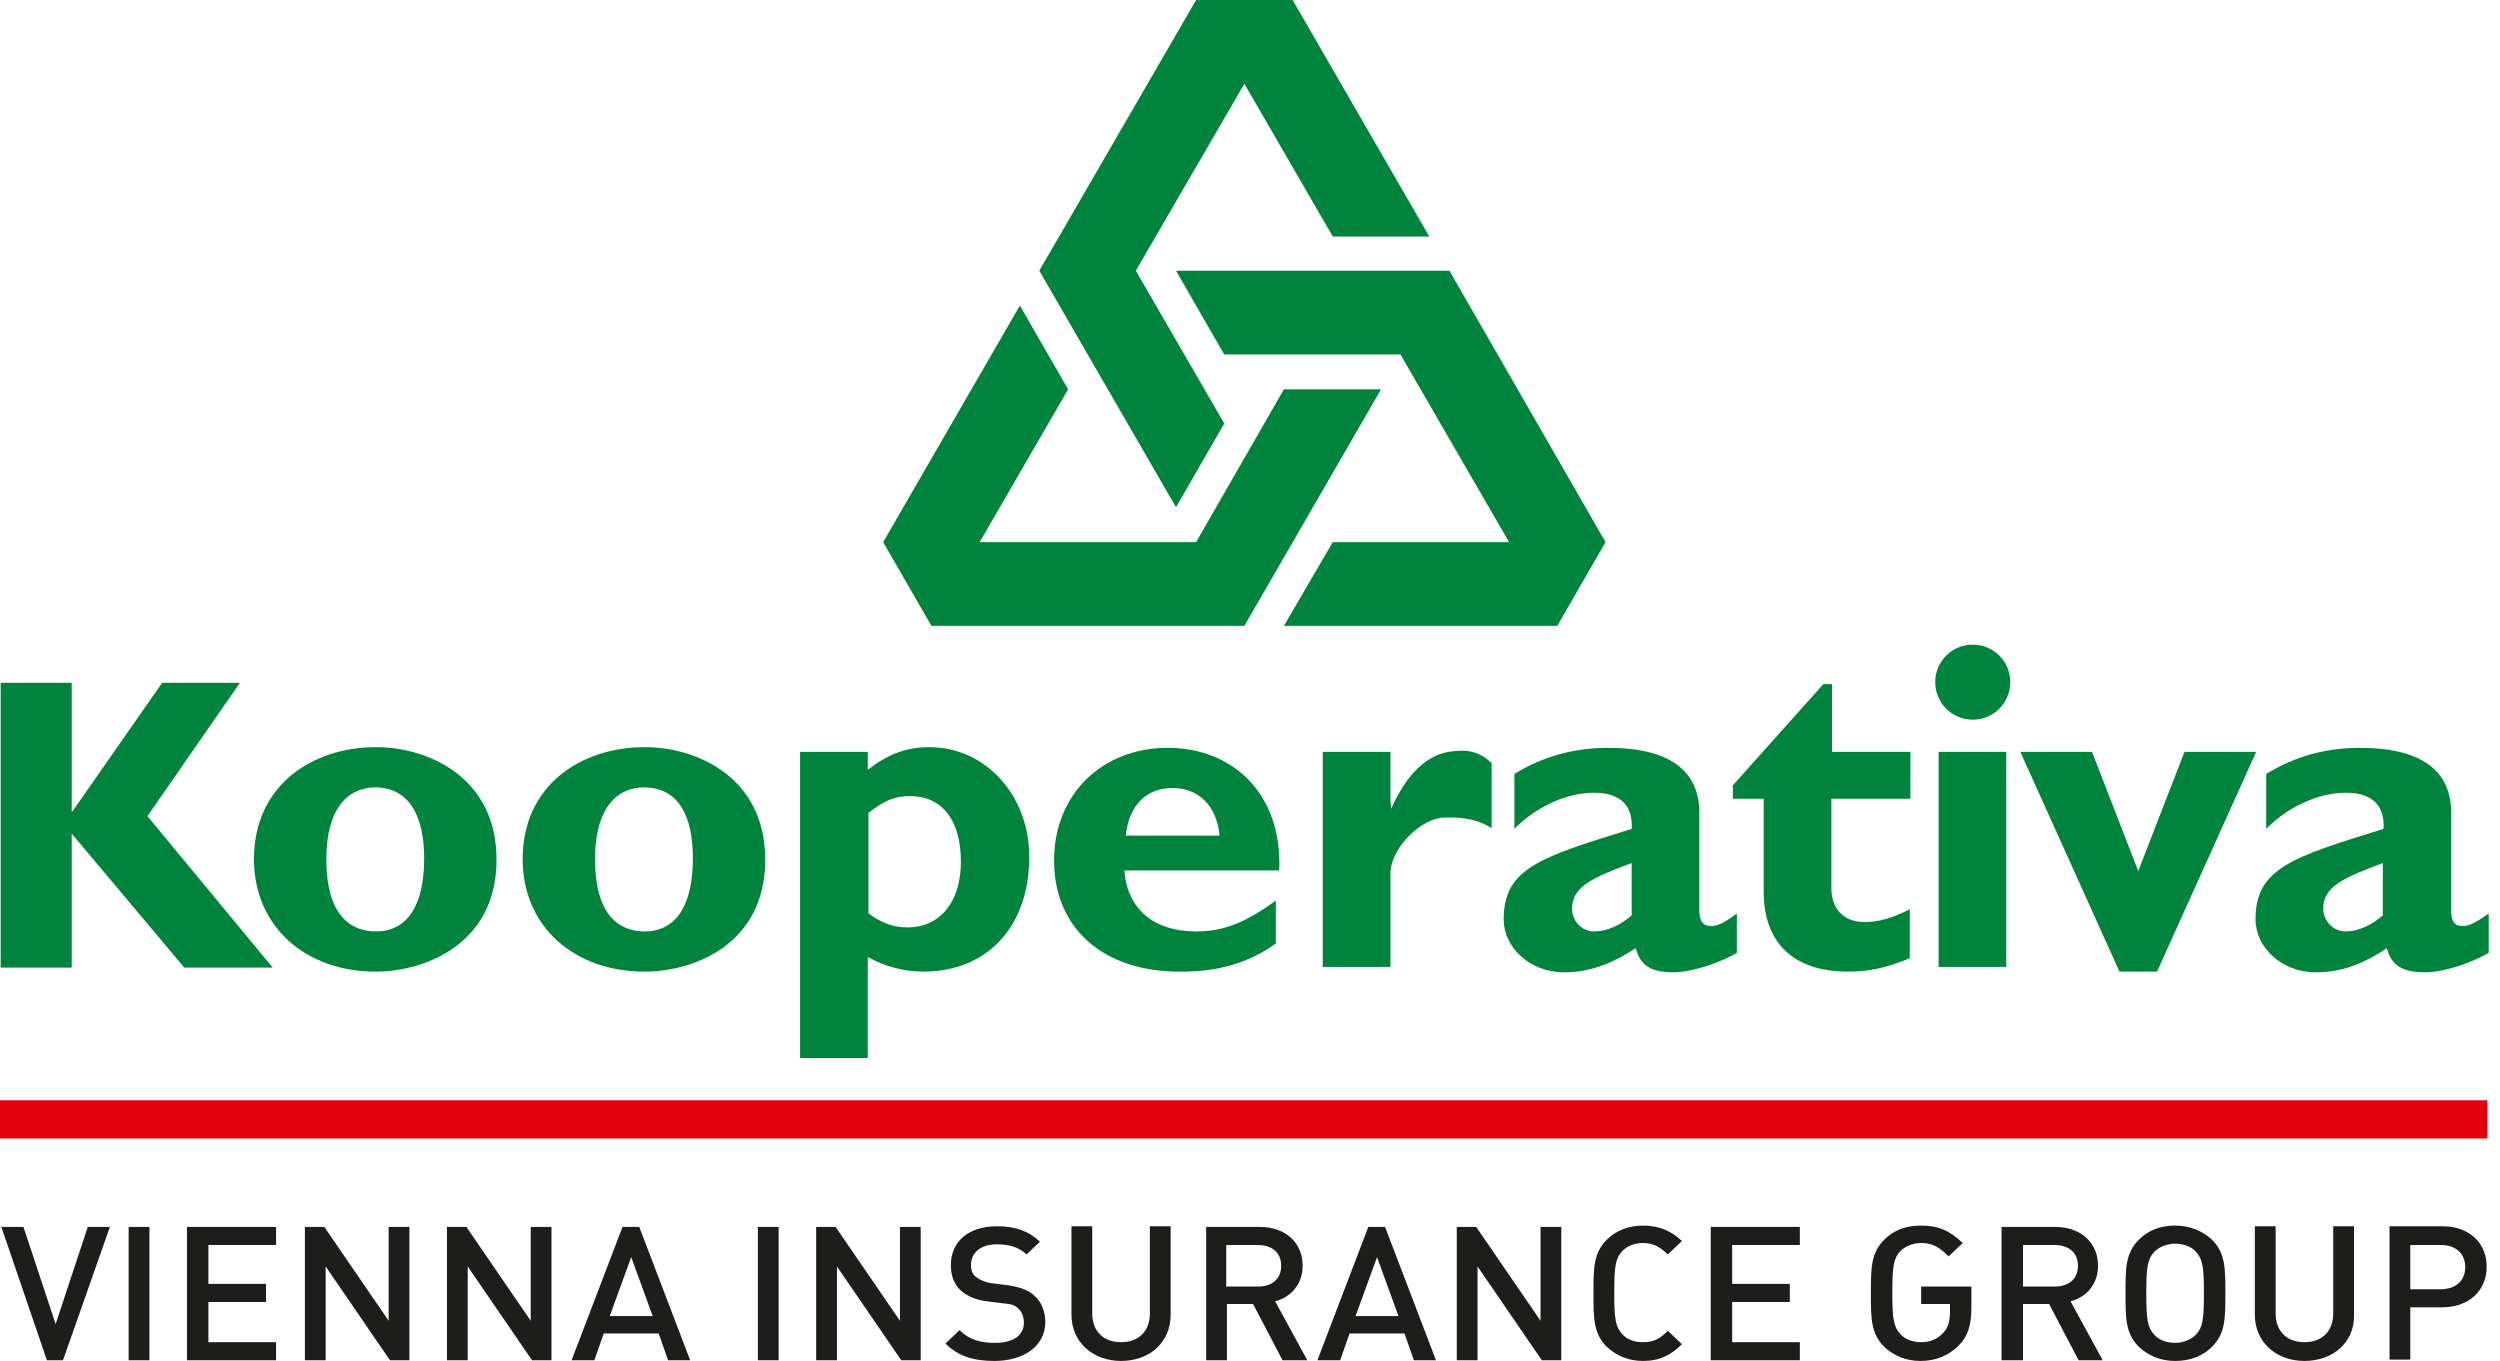 <svg width="169" height="92" viewBox="0 0 169 92" fill="none" xmlns="http://www.w3.org/2000/svg">
<path d="M9.966 55.173L18.436 65.41H12.457L4.847 56.351V65.41H0.045V46.158H4.847V54.856H4.892L10.962 46.158H16.217L9.966 55.173Z" fill="#00843D"/>
<path d="M33.566 58.117C33.566 52.545 28.945 50.507 25.412 50.507C21.109 50.507 17.168 53.089 17.168 58.072C17.168 62.647 20.656 65.682 25.412 65.682C28.583 65.682 33.566 63.915 33.566 58.117ZM28.674 58.027C28.674 61.197 27.541 62.964 25.412 62.964C23.691 62.964 22.06 61.877 22.06 58.072C22.06 54.765 23.419 53.225 25.412 53.225C27.677 53.27 28.674 55.173 28.674 58.027Z" fill="#00843D"/>
<path d="M51.73 58.117C51.73 52.545 47.11 50.507 43.577 50.507C39.273 50.507 35.332 53.089 35.332 58.072C35.332 62.647 38.82 65.682 43.577 65.682C46.793 65.682 51.73 63.915 51.73 58.117ZM46.838 58.027C46.838 61.197 45.706 62.964 43.577 62.964C41.855 62.964 40.224 61.877 40.224 58.072C40.224 54.765 41.584 53.225 43.577 53.225C45.887 53.27 46.838 55.173 46.838 58.027Z" fill="#00843D"/>
<path d="M58.661 50.824H54.086V71.525H58.661V64.685C59.748 65.32 61.107 65.682 62.42 65.682C66.724 65.682 69.578 62.647 69.578 57.936C69.578 53.723 66.588 50.507 62.828 50.507C61.243 50.507 59.974 51.005 58.661 52.047V50.824ZM58.661 54.992C59.793 54.086 60.518 53.814 61.514 53.814C63.689 53.814 64.957 55.445 64.957 58.253C64.957 60.971 63.553 62.692 61.333 62.692C60.427 62.692 59.612 62.42 58.706 61.741V54.992H58.661Z" fill="#00843D"/>
<path d="M86.247 60.88C84.118 62.42 82.669 62.964 80.857 62.964C77.958 62.964 76.191 61.424 76.01 58.842H86.474C86.7 53.542 83.212 50.552 78.954 50.552C74.47 50.552 71.254 53.723 71.254 58.163C71.254 62.738 74.56 65.682 79.724 65.682C80.857 65.682 83.62 65.682 86.247 63.779V60.88ZM76.1 56.486C76.327 54.448 77.459 53.27 79.271 53.27C81.038 53.27 82.261 54.493 82.442 56.486H76.1Z" fill="#00843D"/>
<path d="M93.993 53.995L94.038 54.675C95.397 51.64 97.028 50.87 98.296 50.779C98.795 50.734 99.837 50.598 100.833 51.594V55.988C99.655 55.218 98.387 55.263 97.662 55.263C96.122 55.263 93.993 57.302 93.993 59.068V65.365H89.418V50.824H93.993V53.995Z" fill="#00843D"/>
<path d="M117.367 61.786C116.325 62.556 115.963 62.602 115.646 62.602C115.193 62.602 114.875 62.33 114.875 61.605V54.946C114.875 51.776 112.384 50.552 108.715 50.552C106.405 50.552 104.276 51.141 102.373 52.319V56.033C103.823 54.539 105.906 53.587 107.764 53.587C109.757 53.587 110.391 54.675 110.3 56.033C104.185 57.936 101.648 58.661 101.648 62.149C101.648 64.006 103.37 65.727 105.725 65.727C107.311 65.727 108.76 65.274 110.572 64.097C110.889 65.274 111.614 65.727 113.109 65.727C114.332 65.727 116.144 65.138 117.412 64.414V61.786M110.3 61.877C109.53 62.556 108.624 62.964 107.764 62.964C106.903 62.964 106.269 62.239 106.269 61.424C106.269 59.974 107.582 59.34 110.3 58.344V61.877Z" fill="#00843D"/>
<path d="M129.099 53.995H123.799V60.02C123.799 61.424 124.614 62.33 126.019 62.33C126.97 62.33 127.831 62.103 129.099 61.469V64.776C127.468 65.455 126.291 65.682 124.886 65.682C121.851 65.682 119.224 64.278 119.224 60.246V53.995H117.14V53.089L123.256 46.249H123.844V50.824H129.144V53.995" fill="#00843D"/>
<path d="M135.894 46.113C135.894 47.517 134.761 48.65 133.357 48.65C131.953 48.65 130.82 47.517 130.82 46.113C130.82 44.709 131.953 43.577 133.357 43.577C134.761 43.577 135.894 44.709 135.894 46.113ZM131.047 50.824H135.622V65.365H131.047V50.824Z" fill="#00843D"/>
<path d="M136.573 50.824H141.42L144.546 58.887L147.671 50.824H152.518L145.814 65.682H143.277L136.573 50.824Z" fill="#00843D"/>
<path d="M168.191 61.786C167.104 62.556 166.742 62.602 166.47 62.602C165.971 62.602 165.7 62.33 165.7 61.605V54.946C165.7 51.776 163.208 50.552 159.539 50.552C157.229 50.552 155.1 51.141 153.197 52.319V56.033C154.647 54.539 156.731 53.587 158.588 53.587C160.581 53.587 161.215 54.675 161.125 56.033C155.009 57.936 152.473 58.661 152.473 62.149C152.473 64.006 154.194 65.727 156.549 65.727C158.135 65.727 159.584 65.274 161.351 64.097C161.668 65.274 162.393 65.727 163.933 65.727C165.156 65.727 166.968 65.138 168.236 64.414V61.786M161.079 61.877C160.309 62.556 159.403 62.964 158.543 62.964C157.727 62.964 157.048 62.239 157.048 61.424C157.048 59.974 158.361 59.34 161.079 58.344V61.877Z" fill="#00843D"/>
<path d="M68.943 20.656L72.205 26.318L66.225 36.646H80.857L86.791 26.318H93.359L84.118 42.308H62.964L59.703 36.646L68.943 20.656Z" fill="#00843D"/>
<path d="M86.791 42.308L90.097 36.646H102.011L94.673 23.963H82.759L79.498 18.3H97.979L108.534 36.646L105.272 42.308H86.791Z" fill="#00843D"/>
<path d="M96.62 15.99H90.097L84.118 5.662L76.78 18.3L82.759 28.628L79.498 34.291L70.257 18.3L80.857 0H87.38L96.62 15.99Z" fill="#00843D"/>
<path d="M168.146 74.379H0V76.961H168.146V74.379Z" fill="#E2000F"/>
<path d="M4.258 91.955H3.171L0.091 82.94H1.585L3.76 89.509L5.934 82.94H7.429L4.258 91.955ZM8.697 91.955V82.94H10.101V91.955H8.697ZM12.638 91.955V82.94H18.663V84.163H14.088V86.791H17.983V88.014H14.088V90.732H18.663V91.955H12.638ZM26.363 91.955L22.015 85.613V91.955H20.61V82.94H21.924L26.273 89.282V82.94H27.677V91.955H26.363ZM35.967 91.955L31.618 85.613V91.955H30.214V82.94H31.527L35.876 89.282V82.94H37.28V91.955H35.967ZM45.162 91.955L44.528 90.143H40.813L40.179 91.955H38.639L42.082 82.94H43.214L46.657 91.955H45.162ZM42.671 84.979L41.221 88.965H44.12L42.671 84.979ZM51.232 91.955V82.94H52.636V91.955H51.232ZM60.926 91.955L56.577 85.613V91.955H55.173V82.94H56.486L60.835 89.282V82.94H62.239V91.955H60.926ZM67.222 92C65.818 92 64.776 91.683 63.915 90.822L64.867 89.916C65.546 90.596 66.316 90.777 67.267 90.777C68.49 90.777 69.215 90.279 69.215 89.418C69.215 89.01 69.079 88.693 68.853 88.467C68.626 88.24 68.4 88.15 67.811 88.104L66.724 87.969C65.954 87.878 65.365 87.606 64.957 87.244C64.504 86.836 64.278 86.247 64.278 85.522C64.278 83.937 65.455 82.895 67.403 82.895C68.626 82.895 69.532 83.212 70.302 83.937L69.396 84.798C68.808 84.254 68.128 84.118 67.358 84.118C66.271 84.118 65.637 84.707 65.637 85.522C65.637 85.84 65.727 86.157 65.999 86.338C66.225 86.519 66.633 86.7 67.041 86.745L68.128 86.881C68.989 87.017 69.487 87.198 69.895 87.561C70.393 87.969 70.665 88.648 70.665 89.418C70.619 91.003 69.215 92 67.222 92ZM75.783 92C73.881 92 72.431 90.732 72.431 88.874V82.895H73.835V88.784C73.835 90.007 74.606 90.732 75.783 90.732C76.961 90.732 77.731 90.007 77.731 88.784V82.895H79.135V88.874C79.135 90.777 77.686 92 75.783 92ZM86.7 91.955L84.707 88.15H82.94V91.955H81.536V82.94H85.16C86.927 82.94 88.059 84.028 88.059 85.568C88.059 86.836 87.244 87.697 86.202 87.969L88.376 91.955H86.7ZM85.024 84.163H82.895V86.972H85.024C85.975 86.972 86.609 86.474 86.609 85.568C86.609 84.662 85.975 84.163 85.024 84.163ZM95.579 91.955L94.944 90.143H91.23L90.596 91.955H89.056L92.498 82.94H93.631L97.073 91.955H95.579ZM93.087 84.979L91.638 88.965H94.537L93.087 84.979ZM104.23 91.955L99.882 85.613V91.955H98.478V82.94H99.791L104.14 89.282V82.94H105.544V91.955H104.23ZM111.07 92C110.074 92 109.258 91.638 108.624 91.049C107.718 90.143 107.718 89.146 107.718 87.425C107.718 85.704 107.718 84.707 108.624 83.801C109.258 83.167 110.119 82.85 111.07 82.85C112.248 82.85 113.018 83.257 113.698 83.892L112.746 84.798C112.248 84.345 111.84 84.028 111.07 84.028C110.527 84.028 110.029 84.209 109.666 84.571C109.213 85.069 109.123 85.568 109.123 87.38C109.123 89.192 109.213 89.69 109.666 90.188C109.983 90.55 110.482 90.732 111.07 90.732C111.84 90.732 112.248 90.46 112.746 89.962L113.698 90.868C112.973 91.592 112.203 92 111.07 92ZM115.645 91.955V82.94H121.67V84.163H117.095V86.791H120.991V88.014H117.095V90.732H121.67V91.955H115.645ZM132.406 90.958C131.726 91.638 130.866 92 129.824 92C128.827 92 128.012 91.638 127.378 91.049C126.472 90.143 126.472 89.146 126.472 87.425C126.472 85.704 126.472 84.707 127.378 83.801C128.012 83.167 128.827 82.85 129.824 82.85C131.092 82.85 131.817 83.212 132.678 84.028L131.726 84.933C131.137 84.345 130.684 84.028 129.869 84.028C129.325 84.028 128.782 84.254 128.465 84.571C128.012 85.069 127.921 85.568 127.921 87.38C127.921 89.192 128.012 89.69 128.465 90.188C128.782 90.55 129.325 90.732 129.869 90.732C130.503 90.732 131.001 90.505 131.364 90.097C131.726 89.735 131.817 89.237 131.817 88.648V88.15H129.869V86.972H133.266V88.331C133.266 89.599 133.04 90.324 132.406 90.958ZM140.514 91.955L138.521 88.15H136.754V91.955H135.305V82.94H138.929C140.695 82.94 141.828 84.028 141.828 85.568C141.828 86.836 141.012 87.697 139.97 87.969L142.145 91.955H140.514ZM138.883 84.163H136.754V86.972H138.883C139.835 86.972 140.469 86.474 140.469 85.568C140.469 84.662 139.835 84.163 138.883 84.163ZM149.528 91.049C148.894 91.683 148.033 92 147.037 92C146.04 92 145.225 91.638 144.591 91.049C143.685 90.143 143.685 89.146 143.685 87.425C143.685 85.704 143.685 84.707 144.591 83.801C145.225 83.167 146.04 82.85 147.037 82.85C148.033 82.85 148.894 83.212 149.528 83.801C150.434 84.707 150.434 85.704 150.434 87.425C150.434 89.146 150.434 90.143 149.528 91.049ZM148.441 84.617C148.124 84.254 147.58 84.073 147.037 84.073C146.493 84.073 145.95 84.299 145.633 84.617C145.18 85.115 145.089 85.613 145.089 87.425C145.089 89.237 145.18 89.735 145.633 90.233C145.95 90.596 146.493 90.777 147.037 90.777C147.58 90.777 148.124 90.55 148.441 90.233C148.894 89.735 148.985 89.237 148.985 87.425C148.985 85.613 148.894 85.115 148.441 84.617ZM155.779 92C153.877 92 152.427 90.732 152.427 88.874V82.895H153.832V88.784C153.832 90.007 154.602 90.732 155.779 90.732C156.957 90.732 157.727 90.007 157.727 88.784V82.895H159.131V88.874C159.177 90.777 157.682 92 155.779 92ZM165.065 88.376H162.936V91.909H161.532V82.895H165.111C166.968 82.895 168.1 84.073 168.1 85.613C168.1 87.244 166.923 88.376 165.065 88.376ZM165.02 84.163H162.936V87.153H164.975C165.971 87.153 166.651 86.61 166.651 85.658C166.651 84.707 165.971 84.163 165.02 84.163Z" fill="#1D1D1B"/>
</svg>
